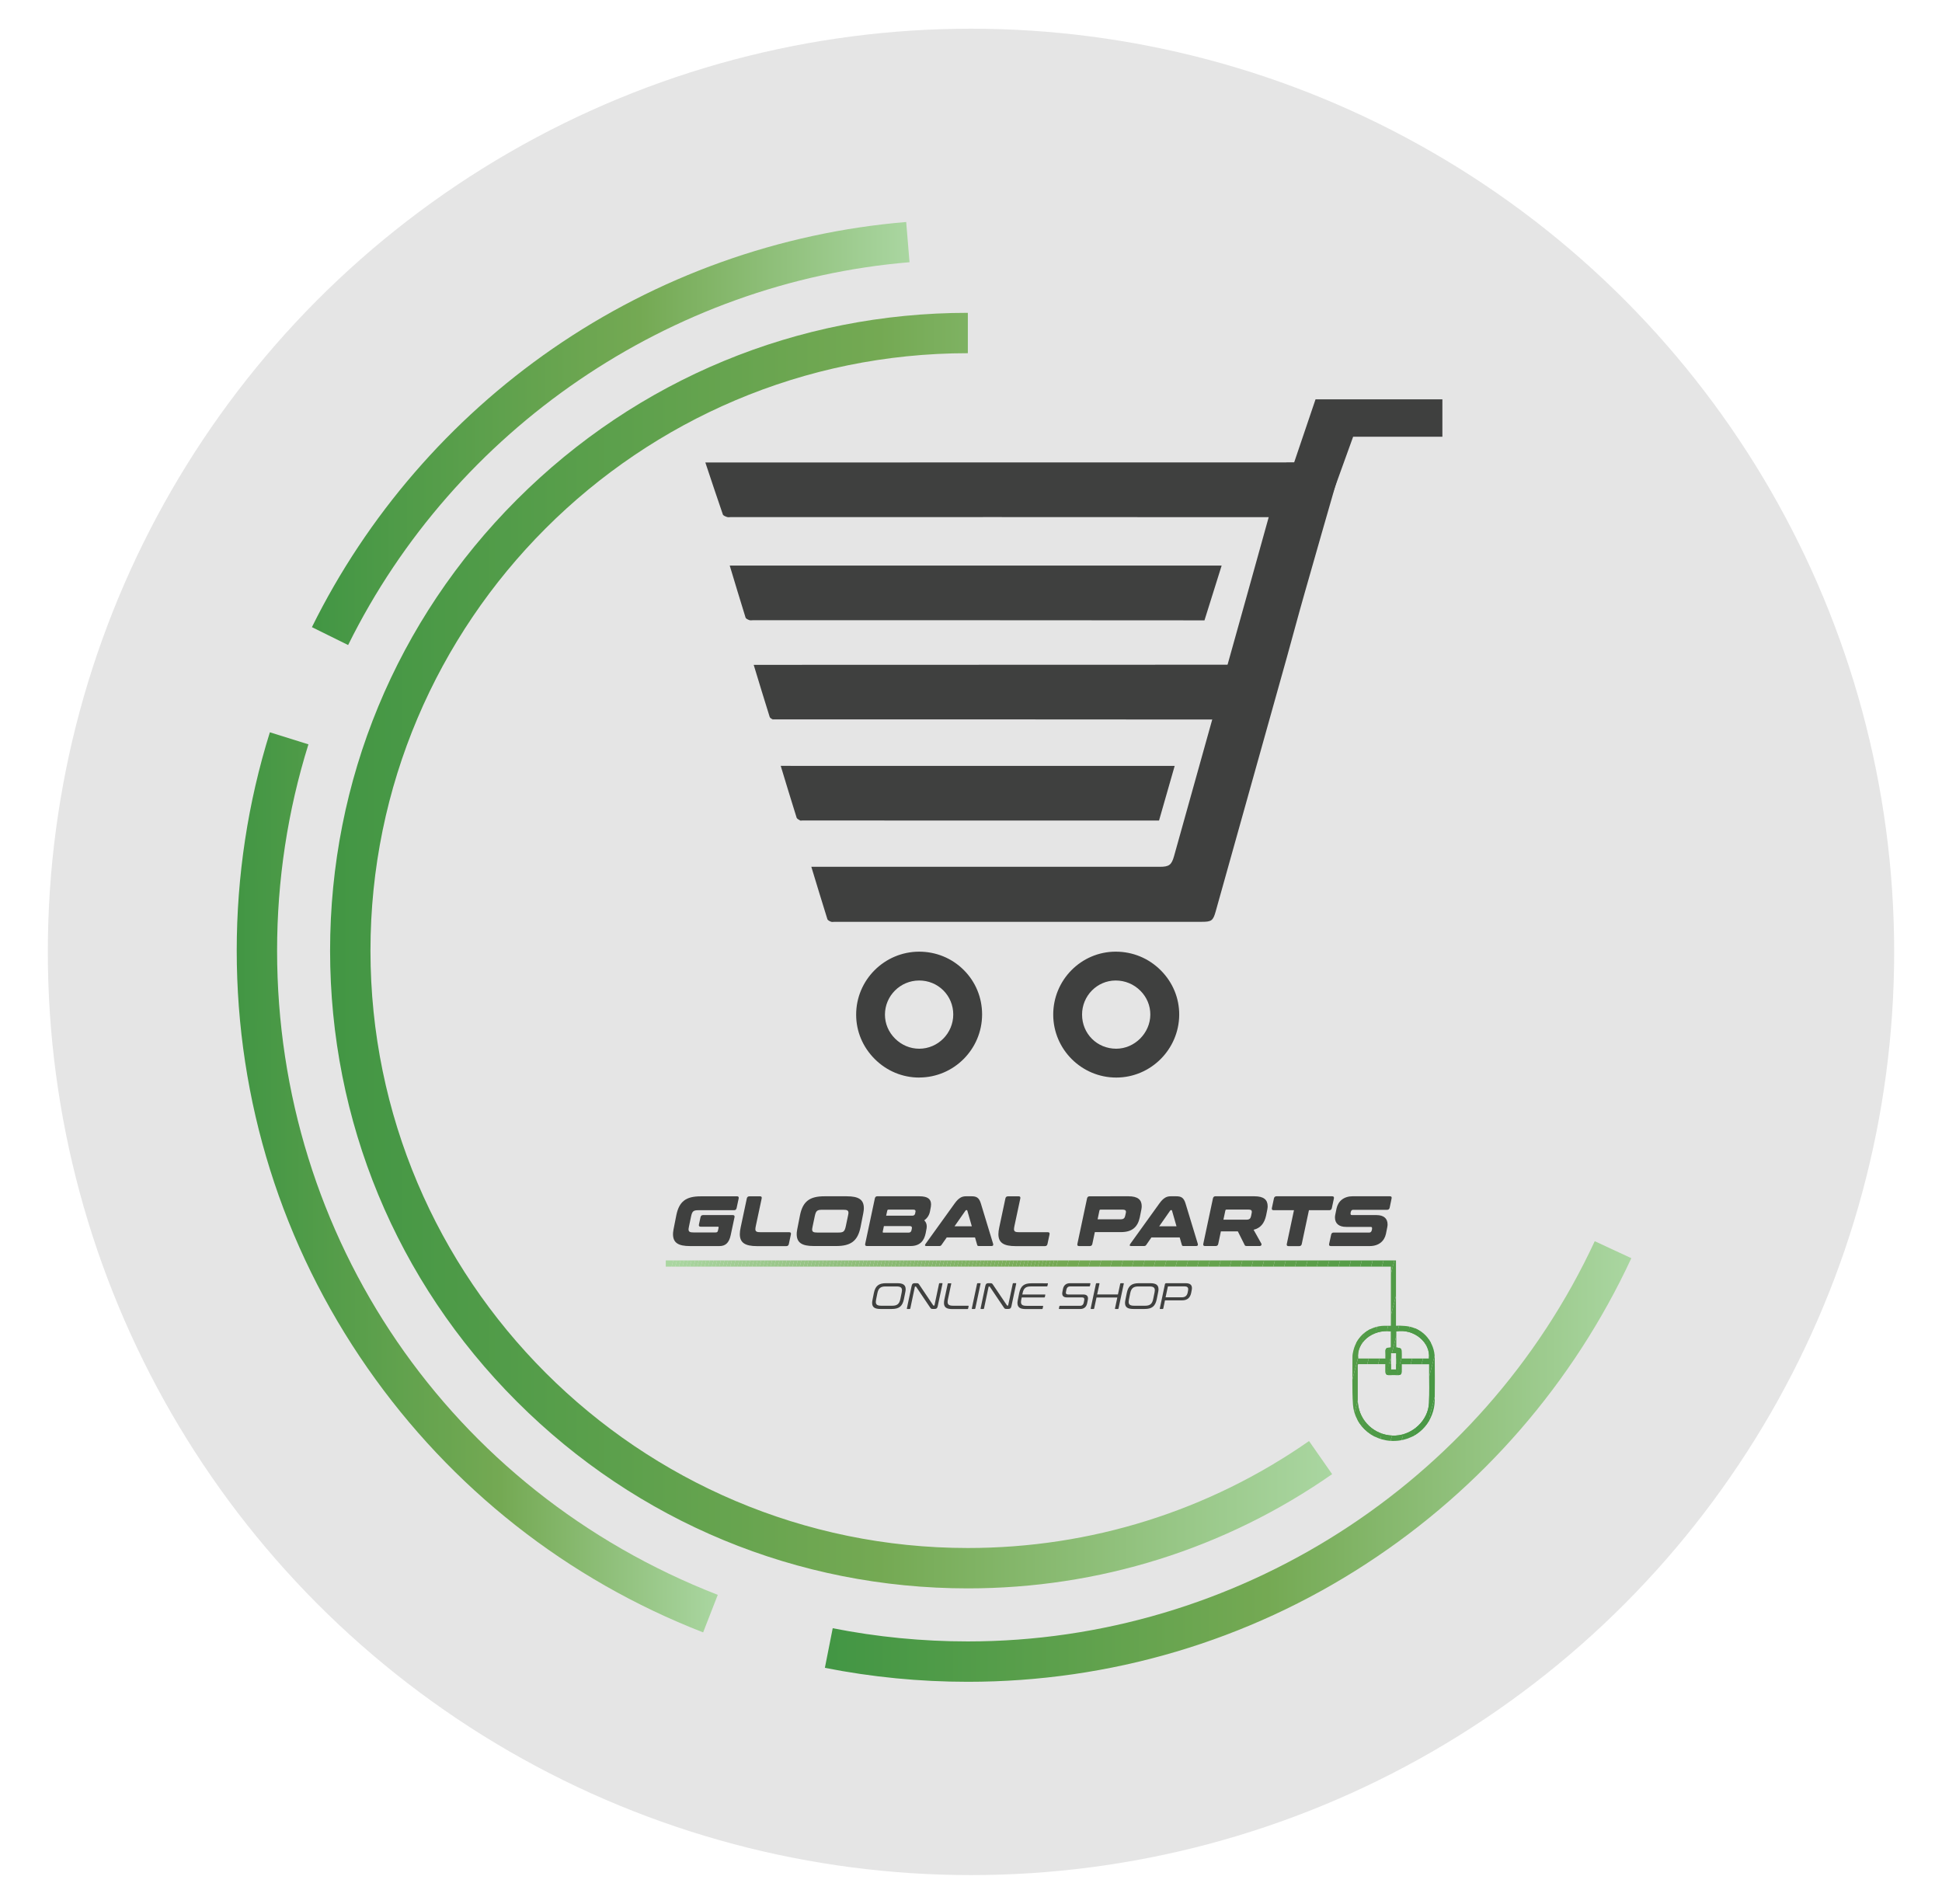<?xml version="1.0" encoding="utf-8"?>
<!-- Generator: Adobe Illustrator 23.0.6, SVG Export Plug-In . SVG Version: 6.00 Build 0)  -->
<svg version="1.1" id="Layer_1" xmlns="http://www.w3.org/2000/svg" xmlns:xlink="http://www.w3.org/1999/xlink" x="0px" y="0px"
	 viewBox="0 0 406 398" style="enable-background:new 0 0 406 398;" xml:space="preserve">
<style type="text/css">
	.st0{fill-rule:evenodd;clip-rule:evenodd;}
	.st1{fill:#E5E5E5;}
	.st2{fill:#3F403F;}
	.st3{fill:url(#SVGID_1_);}
	.st4{fill:url(#SVGID_2_);}
	.st5{fill:url(#SVGID_3_);}
	.st6{fill:url(#SVGID_4_);}
	.st7{clip-path:url(#SVGID_6_);fill-rule:evenodd;clip-rule:evenodd;fill:#479845;}
	.st8{clip-path:url(#SVGID_6_);fill-rule:evenodd;clip-rule:evenodd;fill:#499845;}
	.st9{clip-path:url(#SVGID_6_);fill-rule:evenodd;clip-rule:evenodd;fill:#4A9946;}
	.st10{clip-path:url(#SVGID_6_);fill-rule:evenodd;clip-rule:evenodd;fill:#4C9946;}
	.st11{clip-path:url(#SVGID_6_);fill-rule:evenodd;clip-rule:evenodd;fill:#4D9946;}
	.st12{clip-path:url(#SVGID_6_);fill-rule:evenodd;clip-rule:evenodd;fill:#4E9A46;}
	.st13{clip-path:url(#SVGID_6_);fill-rule:evenodd;clip-rule:evenodd;fill:#509A47;}
	.st14{clip-path:url(#SVGID_6_);fill-rule:evenodd;clip-rule:evenodd;fill:#519B47;}
	.st15{clip-path:url(#SVGID_6_);fill-rule:evenodd;clip-rule:evenodd;fill:#529B47;}
	.st16{clip-path:url(#SVGID_6_);fill-rule:evenodd;clip-rule:evenodd;fill:#549B47;}
	.st17{clip-path:url(#SVGID_6_);fill-rule:evenodd;clip-rule:evenodd;fill:#469745;}
	.st18{clip-path:url(#SVGID_6_);fill-rule:evenodd;clip-rule:evenodd;fill:#559C48;}
	.st19{clip-path:url(#SVGID_6_);fill-rule:evenodd;clip-rule:evenodd;fill:#569C48;}
	.st20{clip-path:url(#SVGID_6_);fill-rule:evenodd;clip-rule:evenodd;fill:#579D48;}
	.st21{clip-path:url(#SVGID_6_);fill-rule:evenodd;clip-rule:evenodd;fill:#589D49;}
	.st22{clip-path:url(#SVGID_6_);fill-rule:evenodd;clip-rule:evenodd;fill:#5A9E49;}
	.st23{clip-path:url(#SVGID_6_);fill-rule:evenodd;clip-rule:evenodd;fill:#5B9E49;}
	.st24{clip-path:url(#SVGID_6_);fill-rule:evenodd;clip-rule:evenodd;fill:#5C9E4A;}
	.st25{clip-path:url(#SVGID_6_);fill-rule:evenodd;clip-rule:evenodd;fill:#5D9F4A;}
	.st26{clip-path:url(#SVGID_6_);fill-rule:evenodd;clip-rule:evenodd;fill:#5E9F4B;}
	.st27{clip-path:url(#SVGID_6_);fill-rule:evenodd;clip-rule:evenodd;fill:#5FA04B;}
	.st28{clip-path:url(#SVGID_6_);fill-rule:evenodd;clip-rule:evenodd;fill:#60A04B;}
	.st29{clip-path:url(#SVGID_6_);fill-rule:evenodd;clip-rule:evenodd;fill:#61A14C;}
	.st30{clip-path:url(#SVGID_6_);fill-rule:evenodd;clip-rule:evenodd;fill:#63A14C;}
	.st31{clip-path:url(#SVGID_6_);fill-rule:evenodd;clip-rule:evenodd;fill:#64A24D;}
	.st32{clip-path:url(#SVGID_6_);fill-rule:evenodd;clip-rule:evenodd;fill:#65A24D;}
	.st33{clip-path:url(#SVGID_6_);fill-rule:evenodd;clip-rule:evenodd;fill:#66A34D;}
	.st34{clip-path:url(#SVGID_6_);fill-rule:evenodd;clip-rule:evenodd;fill:#67A34E;}
	.st35{clip-path:url(#SVGID_6_);fill-rule:evenodd;clip-rule:evenodd;fill:#68A44E;}
	.st36{clip-path:url(#SVGID_6_);fill-rule:evenodd;clip-rule:evenodd;fill:#69A44F;}
	.st37{clip-path:url(#SVGID_6_);fill-rule:evenodd;clip-rule:evenodd;fill:#6AA54F;}
	.st38{clip-path:url(#SVGID_6_);fill-rule:evenodd;clip-rule:evenodd;fill:#6BA54F;}
	.st39{clip-path:url(#SVGID_6_);fill-rule:evenodd;clip-rule:evenodd;fill:#6CA550;}
	.st40{clip-path:url(#SVGID_6_);fill-rule:evenodd;clip-rule:evenodd;fill:#6DA650;}
	.st41{clip-path:url(#SVGID_6_);fill-rule:evenodd;clip-rule:evenodd;fill:#6EA651;}
	.st42{clip-path:url(#SVGID_6_);fill-rule:evenodd;clip-rule:evenodd;fill:#70A751;}
	.st43{clip-path:url(#SVGID_6_);fill-rule:evenodd;clip-rule:evenodd;fill:#71A752;}
	.st44{clip-path:url(#SVGID_6_);fill-rule:evenodd;clip-rule:evenodd;fill:#72A852;}
	.st45{clip-path:url(#SVGID_6_);fill-rule:evenodd;clip-rule:evenodd;fill:#73A852;}
	.st46{clip-path:url(#SVGID_6_);fill-rule:evenodd;clip-rule:evenodd;fill:#74A953;}
	.st47{clip-path:url(#SVGID_6_);fill-rule:evenodd;clip-rule:evenodd;fill:#75AA54;}
	.st48{clip-path:url(#SVGID_6_);fill-rule:evenodd;clip-rule:evenodd;fill:#75AA55;}
	.st49{clip-path:url(#SVGID_6_);fill-rule:evenodd;clip-rule:evenodd;fill:#76AA55;}
	.st50{clip-path:url(#SVGID_6_);fill-rule:evenodd;clip-rule:evenodd;fill:#76AB56;}
	.st51{clip-path:url(#SVGID_6_);fill-rule:evenodd;clip-rule:evenodd;fill:#77AB57;}
	.st52{clip-path:url(#SVGID_6_);fill-rule:evenodd;clip-rule:evenodd;fill:#78AC58;}
	.st53{clip-path:url(#SVGID_6_);fill-rule:evenodd;clip-rule:evenodd;fill:#79AC59;}
	.st54{clip-path:url(#SVGID_6_);fill-rule:evenodd;clip-rule:evenodd;fill:#79AC5A;}
	.st55{clip-path:url(#SVGID_6_);fill-rule:evenodd;clip-rule:evenodd;fill:#7AAD5A;}
	.st56{clip-path:url(#SVGID_6_);fill-rule:evenodd;clip-rule:evenodd;fill:#7AAD5B;}
	.st57{clip-path:url(#SVGID_6_);fill-rule:evenodd;clip-rule:evenodd;fill:#7BAE5C;}
	.st58{clip-path:url(#SVGID_6_);fill-rule:evenodd;clip-rule:evenodd;fill:#7CAE5D;}
	.st59{clip-path:url(#SVGID_6_);fill-rule:evenodd;clip-rule:evenodd;fill:#7CAF5E;}
	.st60{clip-path:url(#SVGID_6_);fill-rule:evenodd;clip-rule:evenodd;fill:#7DAF5F;}
	.st61{clip-path:url(#SVGID_6_);fill-rule:evenodd;clip-rule:evenodd;fill:#7EB060;}
	.st62{clip-path:url(#SVGID_6_);fill-rule:evenodd;clip-rule:evenodd;fill:#7EB061;}
	.st63{clip-path:url(#SVGID_6_);fill-rule:evenodd;clip-rule:evenodd;fill:#7FB161;}
	.st64{clip-path:url(#SVGID_6_);fill-rule:evenodd;clip-rule:evenodd;fill:#7FB162;}
	.st65{clip-path:url(#SVGID_6_);fill-rule:evenodd;clip-rule:evenodd;fill:#80B163;}
	.st66{clip-path:url(#SVGID_6_);fill-rule:evenodd;clip-rule:evenodd;fill:#80B264;}
	.st67{clip-path:url(#SVGID_6_);fill-rule:evenodd;clip-rule:evenodd;fill:#80B265;}
	.st68{clip-path:url(#SVGID_6_);fill-rule:evenodd;clip-rule:evenodd;fill:#81B265;}
	.st69{clip-path:url(#SVGID_6_);fill-rule:evenodd;clip-rule:evenodd;fill:#81B366;}
	.st70{clip-path:url(#SVGID_6_);fill-rule:evenodd;clip-rule:evenodd;fill:#82B367;}
	.st71{clip-path:url(#SVGID_6_);fill-rule:evenodd;clip-rule:evenodd;fill:#82B468;}
	.st72{clip-path:url(#SVGID_6_);fill-rule:evenodd;clip-rule:evenodd;fill:#83B468;}
	.st73{clip-path:url(#SVGID_6_);fill-rule:evenodd;clip-rule:evenodd;fill:#83B469;}
	.st74{clip-path:url(#SVGID_6_);fill-rule:evenodd;clip-rule:evenodd;fill:#84B56A;}
	.st75{clip-path:url(#SVGID_6_);fill-rule:evenodd;clip-rule:evenodd;fill:#84B56B;}
	.st76{clip-path:url(#SVGID_6_);fill-rule:evenodd;clip-rule:evenodd;fill:#85B66B;}
	.st77{clip-path:url(#SVGID_6_);fill-rule:evenodd;clip-rule:evenodd;fill:#85B66C;}
	.st78{clip-path:url(#SVGID_6_);fill-rule:evenodd;clip-rule:evenodd;fill:#86B66D;}
	.st79{clip-path:url(#SVGID_6_);fill-rule:evenodd;clip-rule:evenodd;fill:#86B76E;}
	.st80{clip-path:url(#SVGID_6_);fill-rule:evenodd;clip-rule:evenodd;fill:#87B76E;}
	.st81{clip-path:url(#SVGID_6_);fill-rule:evenodd;clip-rule:evenodd;fill:#87B86F;}
	.st82{clip-path:url(#SVGID_6_);fill-rule:evenodd;clip-rule:evenodd;fill:#88B870;}
	.st83{clip-path:url(#SVGID_6_);fill-rule:evenodd;clip-rule:evenodd;fill:#88B871;}
	.st84{clip-path:url(#SVGID_6_);fill-rule:evenodd;clip-rule:evenodd;fill:#89B972;}
	.st85{clip-path:url(#SVGID_6_);fill-rule:evenodd;clip-rule:evenodd;fill:#8ABA73;}
	.st86{clip-path:url(#SVGID_6_);fill-rule:evenodd;clip-rule:evenodd;fill:#8BBA74;}
	.st87{clip-path:url(#SVGID_6_);fill-rule:evenodd;clip-rule:evenodd;fill:#8BBA75;}
	.st88{clip-path:url(#SVGID_6_);fill-rule:evenodd;clip-rule:evenodd;fill:#8CBB75;}
	.st89{clip-path:url(#SVGID_6_);fill-rule:evenodd;clip-rule:evenodd;fill:#8CBB76;}
	.st90{clip-path:url(#SVGID_6_);fill-rule:evenodd;clip-rule:evenodd;fill:#8DBC77;}
	.st91{clip-path:url(#SVGID_6_);fill-rule:evenodd;clip-rule:evenodd;fill:#8DBC78;}
	.st92{clip-path:url(#SVGID_6_);fill-rule:evenodd;clip-rule:evenodd;fill:#8EBC78;}
	.st93{clip-path:url(#SVGID_6_);fill-rule:evenodd;clip-rule:evenodd;fill:#8EBD79;}
	.st94{clip-path:url(#SVGID_6_);fill-rule:evenodd;clip-rule:evenodd;fill:#8FBD7A;}
	.st95{clip-path:url(#SVGID_6_);fill-rule:evenodd;clip-rule:evenodd;fill:#8FBE7B;}
	.st96{clip-path:url(#SVGID_6_);fill-rule:evenodd;clip-rule:evenodd;fill:#90BE7B;}
	.st97{clip-path:url(#SVGID_6_);fill-rule:evenodd;clip-rule:evenodd;fill:#90BF7C;}
	.st98{clip-path:url(#SVGID_6_);fill-rule:evenodd;clip-rule:evenodd;fill:#91BF7D;}
	.st99{clip-path:url(#SVGID_6_);fill-rule:evenodd;clip-rule:evenodd;fill:#91BF7E;}
	.st100{clip-path:url(#SVGID_6_);fill-rule:evenodd;clip-rule:evenodd;fill:#92C07E;}
	.st101{clip-path:url(#SVGID_6_);fill-rule:evenodd;clip-rule:evenodd;fill:#92C07F;}
	.st102{clip-path:url(#SVGID_6_);fill-rule:evenodd;clip-rule:evenodd;fill:#93C180;}
	.st103{clip-path:url(#SVGID_6_);fill-rule:evenodd;clip-rule:evenodd;fill:#93C181;}
	.st104{clip-path:url(#SVGID_6_);fill-rule:evenodd;clip-rule:evenodd;fill:#94C181;}
	.st105{clip-path:url(#SVGID_6_);fill-rule:evenodd;clip-rule:evenodd;fill:#94C282;}
	.st106{clip-path:url(#SVGID_6_);fill-rule:evenodd;clip-rule:evenodd;fill:#95C283;}
	.st107{clip-path:url(#SVGID_6_);fill-rule:evenodd;clip-rule:evenodd;fill:#95C384;}
	.st108{clip-path:url(#SVGID_6_);fill-rule:evenodd;clip-rule:evenodd;fill:#96C384;}
	.st109{clip-path:url(#SVGID_6_);fill-rule:evenodd;clip-rule:evenodd;fill:#97C485;}
	.st110{clip-path:url(#SVGID_6_);fill-rule:evenodd;clip-rule:evenodd;fill:#97C486;}
	.st111{clip-path:url(#SVGID_6_);fill-rule:evenodd;clip-rule:evenodd;fill:#98C586;}
	.st112{clip-path:url(#SVGID_6_);fill-rule:evenodd;clip-rule:evenodd;fill:#98C587;}
	.st113{clip-path:url(#SVGID_6_);fill-rule:evenodd;clip-rule:evenodd;fill:#99C588;}
	.st114{clip-path:url(#SVGID_6_);fill-rule:evenodd;clip-rule:evenodd;fill:#99C689;}
	.st115{clip-path:url(#SVGID_6_);fill-rule:evenodd;clip-rule:evenodd;fill:#9AC689;}
	.st116{clip-path:url(#SVGID_6_);fill-rule:evenodd;clip-rule:evenodd;fill:#9AC78A;}
	.st117{clip-path:url(#SVGID_6_);fill-rule:evenodd;clip-rule:evenodd;fill:#9BC78B;}
	.st118{clip-path:url(#SVGID_6_);fill-rule:evenodd;clip-rule:evenodd;fill:#9BC88C;}
	.st119{clip-path:url(#SVGID_6_);fill-rule:evenodd;clip-rule:evenodd;fill:#9CC88C;}
	.st120{clip-path:url(#SVGID_6_);fill-rule:evenodd;clip-rule:evenodd;fill:#9CC98D;}
	.st121{clip-path:url(#SVGID_6_);fill-rule:evenodd;clip-rule:evenodd;fill:#9DC98E;}
	.st122{clip-path:url(#SVGID_6_);fill-rule:evenodd;clip-rule:evenodd;fill:#9ECA8F;}
	.st123{clip-path:url(#SVGID_6_);fill-rule:evenodd;clip-rule:evenodd;fill:#9FCA90;}
	.st124{clip-path:url(#SVGID_6_);fill-rule:evenodd;clip-rule:evenodd;fill:#9FCB91;}
	.st125{clip-path:url(#SVGID_6_);fill-rule:evenodd;clip-rule:evenodd;fill:#A0CB92;}
	.st126{clip-path:url(#SVGID_6_);fill-rule:evenodd;clip-rule:evenodd;fill:#A0CC92;}
	.st127{clip-path:url(#SVGID_6_);fill-rule:evenodd;clip-rule:evenodd;fill:#A1CC93;}
	.st128{clip-path:url(#SVGID_6_);fill-rule:evenodd;clip-rule:evenodd;fill:#A1CD94;}
	.st129{clip-path:url(#SVGID_6_);fill-rule:evenodd;clip-rule:evenodd;fill:#A2CD95;}
	.st130{clip-path:url(#SVGID_6_);fill-rule:evenodd;clip-rule:evenodd;fill:#A2CE95;}
	.st131{clip-path:url(#SVGID_6_);fill-rule:evenodd;clip-rule:evenodd;fill:#A3CE96;}
	.st132{clip-path:url(#SVGID_6_);fill-rule:evenodd;clip-rule:evenodd;fill:#A3CF97;}
	.st133{clip-path:url(#SVGID_6_);fill-rule:evenodd;clip-rule:evenodd;fill:#A4D098;}
	.st134{clip-path:url(#SVGID_6_);fill-rule:evenodd;clip-rule:evenodd;fill:#A4D099;}
	.st135{clip-path:url(#SVGID_6_);fill-rule:evenodd;clip-rule:evenodd;fill:#A5D199;}
	.st136{clip-path:url(#SVGID_6_);fill-rule:evenodd;clip-rule:evenodd;fill:#A6D19A;}
	.st137{clip-path:url(#SVGID_6_);fill-rule:evenodd;clip-rule:evenodd;fill:#A6D29B;}
	.st138{clip-path:url(#SVGID_6_);fill-rule:evenodd;clip-rule:evenodd;fill:#A7D29C;}
	.st139{clip-path:url(#SVGID_6_);fill-rule:evenodd;clip-rule:evenodd;fill:#A7D39D;}
	.st140{clip-path:url(#SVGID_6_);fill-rule:evenodd;clip-rule:evenodd;fill:#A8D49E;}
	.st141{clip-path:url(#SVGID_6_);fill-rule:evenodd;clip-rule:evenodd;fill:#A9D59F;}
	.st142{clip-path:url(#SVGID_6_);fill-rule:evenodd;clip-rule:evenodd;fill:#A9D6A0;}
	.st143{clip-path:url(#SVGID_6_);fill-rule:evenodd;clip-rule:evenodd;fill:#AAD6A1;}
	.st144{fill-rule:evenodd;clip-rule:evenodd;fill:#3F403F;}
</style>
<g>
	<path class="st0" d="M247.62,341.93c0.9-0.55,1.79-1.11,2.69-1.66c0.09,0.15,0.19,0.3,0.28,0.45c-0.89,0.56-1.78,1.13-2.67,1.69
		C247.82,342.25,247.72,342.09,247.62,341.93z"/>
</g>
<g>
	<path class="st0" d="M281.26,340.72c-0.86,0.57-1.72,1.13-2.58,1.7c-0.09-0.11-0.19-0.22-0.28-0.34c0.83-0.61,1.65-1.23,2.48-1.84
		C281,340.41,281.13,340.57,281.26,340.72z"/>
</g>
<g>
	<circle class="st1" cx="203" cy="199" r="193"/>
	<g>
		<g>
			<path class="st2" d="M154.07,250.09c0.3,0,0.42,0.15,0.36,0.45l-0.43,2.01c-0.06,0.3-0.24,0.45-0.53,0.45H146
				c-1.05,0-1.29,0.22-1.53,1.34c-0.48,2.27-0.52,2.5-0.52,2.67c0,0.51,0.3,0.64,1.07,0.64h4.56c0.34,0,0.46-0.1,0.53-0.43
				l0.12-0.55c0.03-0.15-0.01-0.22-0.15-0.22h-3.6c-0.3,0-0.42-0.15-0.36-0.45l0.33-1.53c0.06-0.3,0.24-0.45,0.53-0.45h6.22
				c0.3,0,0.42,0.15,0.36,0.45l-0.8,3.76c-0.36,1.66-1.14,2.27-2.36,2.27h-6.12c-2.5,0-3.58-0.7-3.58-2.5c0-0.42,0.06-0.89,0.7-3.98
				c0.59-2.85,2.01-3.92,5.08-3.92H154.07z"/>
			<path class="st2" d="M158.88,250.09c0.3,0,0.42,0.15,0.36,0.45l-1.22,5.72c-0.06,0.3-0.1,0.52-0.1,0.7c0,0.51,0.3,0.64,1.07,0.64
				h6c0.3,0,0.42,0.15,0.36,0.45l-0.43,2.01c-0.06,0.3-0.24,0.45-0.53,0.45h-6.12c-2.5,0-3.6-0.71-3.6-2.5
				c0-0.42,0.06-0.89,0.18-1.43l1.28-6.03c0.06-0.3,0.24-0.45,0.53-0.45H158.88z"/>
			<path class="st2" d="M177.02,250.09c2.5,0,3.58,0.7,3.58,2.5c0,0.42-0.06,0.89-0.7,3.98c-0.59,2.85-2.01,3.92-5.08,3.92h-4.68
				c-2.5,0-3.58-0.7-3.58-2.5c0-0.42,0.06-0.89,0.7-3.98c0.59-2.85,2.01-3.92,5.08-3.92H177.02z M169.79,257.03
				c0,0.51,0.3,0.64,1.07,0.64h4.44c1.05,0,1.29-0.22,1.53-1.34c0.51-2.38,0.55-2.6,0.55-2.78c0-0.51-0.3-0.64-1.07-0.64h-4.44
				c-1.05,0-1.29,0.22-1.53,1.34C169.83,256.63,169.79,256.85,169.79,257.03z"/>
			<path class="st2" d="M192.21,250.09c1.72,0,2.44,0.56,2.44,1.71c0,0.25-0.03,0.52-0.24,1.52c-0.16,0.77-0.59,1.38-1.19,1.8
				c0.36,0.33,0.53,0.76,0.53,1.29c0,0.18-0.01,0.36-0.22,1.38c-0.33,1.62-1.2,2.7-3.18,2.7h-9.11c-0.3,0-0.42-0.15-0.36-0.45
				l2.02-9.51c0.06-0.3,0.25-0.45,0.55-0.45H192.21z M184.79,256.33l-0.24,1.14c-0.03,0.15,0.01,0.22,0.15,0.22h5.21
				c0.37,0,0.56-0.15,0.64-0.46c0.1-0.45,0.1-0.51,0.1-0.55c0-0.24-0.15-0.36-0.46-0.36H184.79z M185.26,254.15h5.42
				c0.37,0,0.58-0.15,0.64-0.45c0.09-0.42,0.09-0.45,0.09-0.49c0-0.21-0.15-0.33-0.46-0.33h-5.21c-0.13,0-0.22,0.07-0.25,0.22
				L185.26,254.15z"/>
			<path class="st2" d="M203.13,250.09c1.01,0,1.56,0.28,1.93,1.5l2.57,8.45c0.07,0.25-0.01,0.45-0.34,0.45h-2.63
				c-0.24,0-0.33-0.06-0.37-0.24l-0.45-1.56h-5.91l-1.09,1.56c-0.12,0.18-0.25,0.24-0.49,0.24h-2.7c-0.33,0-0.33-0.19-0.15-0.45
				l6.08-8.45c0.88-1.22,1.56-1.5,2.36-1.5H203.13z M199.56,256.36h3.61l-0.94-3.28c-0.01-0.07-0.06-0.1-0.13-0.1h-0.07
				c-0.07,0-0.13,0.03-0.18,0.1L199.56,256.36z"/>
			<path class="st2" d="M212.95,250.09c0.3,0,0.42,0.15,0.36,0.45l-1.22,5.72c-0.06,0.3-0.1,0.52-0.1,0.7c0,0.51,0.3,0.64,1.07,0.64
				h6c0.3,0,0.42,0.15,0.36,0.45l-0.43,2.01c-0.06,0.3-0.24,0.45-0.54,0.45h-6.12c-2.5,0-3.6-0.71-3.6-2.5
				c0-0.42,0.06-0.89,0.18-1.43l1.28-6.03c0.06-0.3,0.24-0.45,0.53-0.45H212.95z"/>
			<path class="st2" d="M235.93,250.09c1.93,0,2.76,0.71,2.76,2.08c0,0.3-0.04,0.64-0.4,2.32c-0.43,2.02-1.59,3.09-3.95,3.09h-5.45
				l-0.52,2.47c-0.06,0.3-0.24,0.45-0.54,0.45h-2.23c-0.3,0-0.42-0.15-0.36-0.45l2.02-9.51c0.06-0.3,0.25-0.45,0.55-0.45H235.93z
				 M229.47,254.9h4.8c0.62,0,0.85-0.22,0.97-0.74c0.15-0.64,0.16-0.73,0.16-0.82c0-0.31-0.21-0.46-0.7-0.46h-4.61
				c-0.13,0-0.21,0.06-0.24,0.19L229.47,254.9z"/>
			<path class="st2" d="M245.92,250.09c1.01,0,1.56,0.28,1.93,1.5l2.57,8.45c0.07,0.25-0.01,0.45-0.34,0.45h-2.63
				c-0.24,0-0.33-0.06-0.37-0.24l-0.45-1.56h-5.91l-1.08,1.56c-0.12,0.18-0.25,0.24-0.49,0.24h-2.7c-0.33,0-0.33-0.19-0.15-0.45
				l6.08-8.45c0.88-1.22,1.56-1.5,2.36-1.5H245.92z M242.35,256.36h3.61l-0.94-3.28c-0.01-0.07-0.06-0.1-0.13-0.1h-0.07
				c-0.07,0-0.13,0.03-0.18,0.1L242.35,256.36z"/>
			<path class="st2" d="M262.26,250.09c1.93,0,2.76,0.71,2.76,2.08c0,0.31-0.04,0.64-0.33,1.96c-0.36,1.59-1.14,2.6-2.61,2.96
				l1.63,2.91c0.09,0.15,0,0.49-0.36,0.49h-2.66c-0.33,0-0.42-0.07-0.49-0.24l-1.41-2.82h-3.55l-0.55,2.61
				c-0.06,0.3-0.24,0.45-0.54,0.45h-2.23c-0.3,0-0.42-0.15-0.36-0.45l2.02-9.51c0.06-0.3,0.25-0.45,0.55-0.45H262.26z
				 M255.77,254.98h4.81c0.62,0,0.86-0.22,0.97-0.74c0.15-0.73,0.16-0.82,0.16-0.89c0-0.33-0.18-0.48-0.68-0.48h-4.61
				c-0.13,0-0.21,0.06-0.24,0.19L255.77,254.98z"/>
			<path class="st2" d="M278.51,250.09c0.3,0,0.42,0.15,0.36,0.45l-0.43,2.01c-0.06,0.3-0.24,0.45-0.53,0.45h-4.26l-1.5,7.06
				c-0.06,0.3-0.24,0.45-0.54,0.45h-2.23c-0.3,0-0.42-0.15-0.36-0.45l1.5-7.06h-4.26c-0.3,0-0.42-0.15-0.36-0.45l0.43-2.01
				c0.06-0.3,0.24-0.45,0.54-0.45H278.51z"/>
			<path class="st2" d="M290.59,250.09c0.3,0,0.4,0.15,0.34,0.45l-0.4,1.93c-0.06,0.3-0.25,0.45-0.55,0.45h-7.1
				c-0.42,0-0.53,0.45-0.53,0.83c0,0.18,0.09,0.27,0.3,0.27h5.11c1.53,0,2.33,0.71,2.33,1.96c0,0.24-0.03,0.51-0.34,1.96
				c-0.33,1.53-1.5,2.56-3.42,2.56h-8.1c-0.3,0-0.42-0.15-0.36-0.45l0.42-1.93c0.06-0.3,0.24-0.45,0.53-0.45h7.47
				c0.43,0,0.56-0.52,0.56-0.91c0-0.18-0.09-0.27-0.3-0.27h-5.11c-1.53,0-2.35-0.71-2.35-1.98c0-0.24,0.03-0.49,0.33-1.87
				c0.33-1.53,1.51-2.56,3.43-2.56H290.59z"/>
		</g>
		<g>
			<path class="st2" d="M187.57,268.26c1.23,0,1.77,0.36,1.77,1.28c0,0.22-0.03,0.47-0.37,2.08c-0.31,1.48-1.02,2.03-2.54,2.03
				h-2.33c-1.23,0-1.77-0.36-1.77-1.28c0-0.22,0.03-0.47,0.37-2.08c0.31-1.48,1.02-2.03,2.54-2.03H187.57z M183.1,272.16
				c0,0.59,0.32,0.81,1.17,0.81h2.27c1.02,0,1.48-0.38,1.69-1.4c0.31-1.46,0.34-1.66,0.34-1.83c0-0.6-0.34-0.8-1.18-0.8h-2.27
				c-1.02,0-1.48,0.38-1.69,1.4C183.12,271.8,183.1,271.99,183.1,272.16z"/>
			<path class="st2" d="M191.63,268.26c0.32,0,0.39,0.06,0.55,0.3l2.92,4.33c0.03,0.04,0.05,0.05,0.11,0.05h0.08
				c0.05,0,0.08-0.02,0.08-0.08l0.95-4.5c0.02-0.07,0.06-0.11,0.14-0.11h0.5c0.08,0,0.1,0.04,0.08,0.11l-1,4.73
				c-0.09,0.42-0.28,0.55-0.62,0.55h-0.42c-0.3,0-0.39-0.05-0.55-0.3l-2.92-4.33c-0.02-0.04-0.06-0.05-0.11-0.05h-0.08
				c-0.05,0-0.07,0.02-0.08,0.08l-0.95,4.5c-0.02,0.07-0.06,0.11-0.13,0.11h-0.51c-0.07,0-0.1-0.04-0.08-0.11l1-4.73
				c0.09-0.42,0.28-0.55,0.62-0.55H191.63z"/>
			<path class="st2" d="M198.78,268.26c0.07,0,0.1,0.04,0.09,0.11l-0.68,3.19c-0.05,0.24-0.08,0.45-0.08,0.62
				c0,0.59,0.35,0.79,1.18,0.79h3.13c0.08,0,0.1,0.04,0.08,0.11l-0.1,0.48c-0.02,0.07-0.05,0.11-0.13,0.11h-3.15
				c-1.22,0-1.77-0.35-1.77-1.27c0-0.22,0.03-0.48,0.09-0.76l0.69-3.25c0.02-0.07,0.05-0.11,0.12-0.11H198.78z"/>
			<path class="st2" d="M204.92,268.26c0.07,0,0.1,0.04,0.08,0.11l-1.1,5.17c-0.02,0.07-0.06,0.11-0.13,0.11h-0.52
				c-0.07,0-0.1-0.04-0.08-0.11l1.1-5.17c0.02-0.07,0.06-0.11,0.13-0.11H204.92z"/>
			<path class="st2" d="M207.04,268.26c0.32,0,0.39,0.06,0.55,0.3l2.92,4.33c0.03,0.04,0.05,0.05,0.11,0.05h0.08
				c0.05,0,0.08-0.02,0.08-0.08l0.95-4.5c0.02-0.07,0.06-0.11,0.14-0.11h0.5c0.08,0,0.1,0.04,0.08,0.11l-1,4.73
				c-0.09,0.42-0.28,0.55-0.62,0.55h-0.42c-0.3,0-0.39-0.05-0.55-0.3l-2.92-4.33c-0.02-0.04-0.06-0.05-0.11-0.05h-0.08
				c-0.05,0-0.07,0.02-0.08,0.08l-0.95,4.5c-0.02,0.07-0.06,0.11-0.13,0.11h-0.51c-0.07,0-0.1-0.04-0.08-0.11l1-4.73
				c0.09-0.42,0.28-0.55,0.62-0.55H207.04z"/>
			<path class="st2" d="M218.99,268.26c0.08,0,0.11,0.04,0.09,0.11l-0.1,0.46c-0.02,0.07-0.06,0.11-0.14,0.11h-3.36
				c-1.02,0-1.48,0.37-1.69,1.4l-0.06,0.28h4.71c0.08,0,0.12,0.04,0.09,0.11l-0.08,0.39c-0.02,0.08-0.05,0.12-0.13,0.12h-4.72
				c-0.12,0.58-0.15,0.78-0.15,0.95c0,0.6,0.34,0.8,1.18,0.8h3.36c0.08,0,0.11,0.04,0.09,0.11l-0.1,0.46
				c-0.02,0.07-0.05,0.11-0.13,0.11h-3.37c-1.23,0-1.77-0.36-1.77-1.28c0-0.22,0.03-0.47,0.37-2.08c0.31-1.48,1.02-2.03,2.54-2.03
				H218.99z"/>
			<path class="st2" d="M227.88,268.26c0.08,0,0.11,0.04,0.08,0.11l-0.09,0.46c-0.02,0.07-0.06,0.11-0.14,0.11h-4.03
				c-0.44,0-0.67,0.27-0.75,0.65c-0.1,0.49-0.12,0.56-0.12,0.63c0,0.28,0.15,0.4,0.51,0.4h3.13c0.66,0,0.99,0.29,0.99,0.83
				c0,0.12-0.02,0.25-0.18,1.02c-0.15,0.71-0.61,1.19-1.47,1.19h-4.35c-0.07,0-0.1-0.04-0.08-0.11l0.09-0.46
				c0.02-0.07,0.06-0.11,0.14-0.11h4.21c0.44,0,0.68-0.27,0.75-0.65c0.12-0.55,0.12-0.64,0.12-0.71c0-0.27-0.15-0.39-0.5-0.39h-3.13
				c-0.68,0-0.99-0.29-0.99-0.84c0-0.12,0.02-0.24,0.16-0.94c0.15-0.71,0.61-1.19,1.48-1.19H227.88z"/>
			<path class="st2" d="M229.78,268.26c0.07,0,0.09,0.04,0.08,0.11l-0.49,2.24h4.35l0.48-2.24c0.02-0.07,0.06-0.11,0.14-0.11h0.52
				c0.08,0,0.1,0.04,0.08,0.11l-1.1,5.17c-0.02,0.07-0.05,0.11-0.13,0.11h-0.52c-0.08,0-0.11-0.04-0.09-0.11l0.49-2.29h-4.35
				l-0.49,2.29c-0.02,0.07-0.06,0.11-0.13,0.11h-0.52c-0.07,0-0.1-0.04-0.08-0.11l1.1-5.17c0.02-0.07,0.06-0.11,0.13-0.11H229.78z"
				/>
			<path class="st2" d="M240.43,268.26c1.23,0,1.77,0.36,1.77,1.28c0,0.22-0.03,0.47-0.37,2.08c-0.31,1.48-1.02,2.03-2.54,2.03
				h-2.32c-1.23,0-1.77-0.36-1.77-1.28c0-0.22,0.03-0.47,0.37-2.08c0.31-1.48,1.02-2.03,2.54-2.03H240.43z M235.96,272.16
				c0,0.59,0.32,0.81,1.17,0.81h2.27c1.02,0,1.48-0.38,1.69-1.4c0.31-1.46,0.34-1.66,0.34-1.83c0-0.6-0.34-0.8-1.18-0.8h-2.27
				c-1.02,0-1.48,0.38-1.69,1.4C235.98,271.8,235.96,271.99,235.96,272.16z"/>
			<path class="st2" d="M247.86,268.26c0.93,0,1.33,0.35,1.33,1.04c0,0.15-0.02,0.33-0.16,0.99c-0.22,1.02-0.79,1.56-1.94,1.56
				h-3.54l-0.35,1.69c-0.02,0.07-0.06,0.11-0.13,0.11h-0.52c-0.07,0-0.1-0.04-0.08-0.11l1.07-5.05c0.03-0.15,0.13-0.23,0.28-0.23
				H247.86z M243.68,271.21h3.41c0.7,0,1.07-0.35,1.21-0.99c0.09-0.45,0.11-0.58,0.11-0.69c0-0.42-0.24-0.61-0.83-0.61h-3.33
				c-0.06,0-0.08,0.03-0.1,0.08L243.68,271.21z"/>
		</g>
		<g>
			<g>
				<linearGradient id="SVGID_1_" gradientUnits="userSpaceOnUse" x1="65.217" y1="90.627" x2="190.155" y2="90.627">
					<stop  offset="0" style="stop-color:#429644"/>
					<stop  offset="0.548" style="stop-color:#74A953"/>
					<stop  offset="1" style="stop-color:#AAD6A1"/>
				</linearGradient>
				<path class="st3" d="M72.78,134.85l-7.57-3.74c11.5-23.28,28.9-43.41,50.31-58.21c21.87-15.12,47.44-24.28,73.93-26.49l0.7,8.41
					C140.08,59,95.11,89.67,72.78,134.85z"/>
			</g>
			<g>
				<linearGradient id="SVGID_2_" gradientUnits="userSpaceOnUse" x1="49.483" y1="247.177" x2="150.055" y2="247.177">
					<stop  offset="0" style="stop-color:#429644"/>
					<stop  offset="0.548" style="stop-color:#74A953"/>
					<stop  offset="1" style="stop-color:#AAD6A1"/>
				</linearGradient>
				<path class="st4" d="M147,341.26c-28.4-11.04-52.66-30.14-70.15-55.24c-17.9-25.69-27.36-55.87-27.36-87.29
					c0-15.57,2.33-30.92,6.93-45.64l8.06,2.52c-4.34,13.9-6.55,28.41-6.55,43.13c0,60.06,36.16,112.92,92.13,134.67L147,341.26z"/>
			</g>
			<g>
				<linearGradient id="SVGID_3_" gradientUnits="userSpaceOnUse" x1="172.455" y1="305.538" x2="341.059" y2="305.538">
					<stop  offset="0" style="stop-color:#429644"/>
					<stop  offset="0.548" style="stop-color:#74A953"/>
					<stop  offset="1" style="stop-color:#AAD6A1"/>
				</linearGradient>
				<path class="st5" d="M202.34,351.59c-10.06,0-20.11-0.98-29.89-2.92l1.64-8.28c9.24,1.83,18.74,2.76,28.25,2.76
					c56.02,0,107.46-32.84,131.06-83.67l7.65,3.55c-12.11,26.07-31.27,48.16-55.41,63.88C260.86,343.06,232.05,351.59,202.34,351.59
					z"/>
			</g>
			<g>
				<linearGradient id="SVGID_4_" gradientUnits="userSpaceOnUse" x1="69.013" y1="198.731" x2="278.498" y2="198.731">
					<stop  offset="0" style="stop-color:#429644"/>
					<stop  offset="0.548" style="stop-color:#74A953"/>
					<stop  offset="1" style="stop-color:#AAD6A1"/>
				</linearGradient>
				<path class="st6" d="M202.34,332.06c-35.61,0-69.1-13.87-94.28-39.05c-25.18-25.18-39.05-58.66-39.05-94.28
					c0-35.61,13.87-69.1,39.05-94.28s58.67-39.05,94.28-39.05v8.44c-68.86,0-124.89,56.03-124.89,124.89
					c0,68.86,56.03,124.89,124.89,124.89c25.68,0,50.34-7.73,71.33-22.36l4.83,6.92C256.09,323.81,229.75,332.06,202.34,332.06z"/>
			</g>
		</g>
		<g>
			<g>
				<defs>
					<path id="SVGID_5_" d="M299.95,283.86c-0.03-3.12-2.22-5.87-5.26-6.52c-0.65-0.14-1.32-0.17-2.01-0.2
						c-0.28,0.01-0.55,0.01-0.83,0.01V263.5H139.19v1.3h151.59v12.35c-0.03,0-0.06,0-0.09,0c0,0,0,0.01,0,0.01c-0.4,0-0.8,0-1.2,0
						c-3.12,0.01-5.8,2.12-6.54,5.15c-0.1,0.43-0.21,0.88-0.2,1.32c0.01,3.33-0.11,6.66,0.1,9.98c0.29,4.47,4.54,8.31,9.81,7.53
						c4.18-0.62,7.24-4.19,7.29-8.4C299.99,289.79,299.98,286.83,299.95,283.86z M291.93,278.34c3.66-0.63,7.22,2.33,6.8,5.66h-5.7
						c0-0.33,0-0.65,0-0.96c0-1.18,0-1.18-1.11-1.36V278.34z M290.8,282.9h1.08v3.4h-1.08V282.9z M290.76,278.32v3.36
						c-0.13,0.02-0.24,0.06-0.35,0.06c-0.59-0.02-0.79,0.27-0.76,0.83c0.03,0.46,0.01,0.93,0.01,1.43h-5.72
						C283.54,280.67,286.88,277.88,290.76,278.32z M298.75,293.3c-0.16,3.6-3.36,6.62-6.96,6.81c-3.87,0.2-7.14-2.49-7.8-6.08
						c-0.08-0.42-0.13-0.85-0.13-1.28c-0.01-2.45-0.01-4.9,0-7.35c0-0.06,0.03-0.11,0.06-0.21h5.73c0,0.53,0.01,1.03,0,1.54
						c-0.01,0.51,0.2,0.76,0.72,0.74c0.65-0.02,1.31-0.01,1.96,0c0.5,0.01,0.7-0.23,0.7-0.71c-0.01-0.51,0-1.01,0-1.56h5.76
						c0,0.56,0,1.09,0,1.62C298.79,288.97,298.85,291.14,298.75,293.3z"/>
				</defs>
				<clipPath id="SVGID_6_">
					<use xlink:href="#SVGID_5_"  style="overflow:visible;"/>
				</clipPath>
				<polygon class="st7" points="297.78,300.31 298.85,296.22 298.85,300.31 				"/>
				<polygon class="st8" points="295.51,300.31 298.85,287.54 298.85,296.22 297.78,300.31 				"/>
				<polygon class="st9" points="293.24,300.31 297.19,285.19 298.85,285.19 298.85,287.54 295.51,300.31 				"/>
				<polygon class="st10" points="290.97,300.31 294.92,285.19 297.19,285.19 293.24,300.31 				"/>
				<polygon class="st11" points="288.7,300.31 292.65,285.19 294.92,285.19 290.97,300.31 				"/>
				<polygon class="st12" points="286.43,300.31 290.38,285.19 292.65,285.19 288.7,300.31 				"/>
				<polygon class="st13" points="284.16,300.31 288.11,285.19 290.38,285.19 286.43,300.31 				"/>
				<polygon class="st14" points="283.85,292.81 285.84,285.19 288.11,285.19 284.16,300.31 283.85,300.31 				"/>
				<polygon class="st15" points="285.84,285.19 283.85,292.81 283.85,285.19 				"/>
				<polygon class="st12" points="290.69,284 290.76,283.74 290.76,284 				"/>
				<polygon class="st13" points="288.42,284 290.02,277.88 290.76,277.88 290.76,283.74 290.69,284 				"/>
				<polygon class="st14" points="286.15,284 287.75,277.88 290.02,277.88 288.42,284 				"/>
				<polygon class="st15" points="283.88,284 285.48,277.88 287.75,277.88 286.15,284 				"/>
				<polygon class="st16" points="285.48,277.88 283.88,284 283.54,284 283.54,277.88 				"/>
				<polygon class="st12" points="290.8,283.58 290.98,282.9 291.88,282.9 291.88,286.3 290.8,286.3 				"/>
				<polygon class="st13" points="290.98,282.9 290.8,283.58 290.8,282.9 				"/>
				<polygon class="st9" points="297.5,284 299.15,277.72 299.15,284 				"/>
				<polygon class="st10" points="295.23,284 296.88,277.71 299.15,277.71 299.15,277.72 297.5,284 				"/>
				<polygon class="st11" points="292.96,284 294.61,277.71 296.88,277.71 295.23,284 				"/>
				<polygon class="st12" points="291.93,279.28 292.34,277.71 294.61,277.71 292.96,284 291.93,284 				"/>
				<polygon class="st13" points="292.34,277.71 291.93,279.28 291.93,277.71 				"/>
				<polygon class="st17" points="299.62,301.93 299.99,300.54 299.99,301.93 				"/>
				<polygon class="st7" points="297.35,301.93 299.99,291.87 299.99,300.54 299.62,301.93 				"/>
				<polygon class="st8" points="295.08,301.93 299.99,283.19 299.99,291.87 297.35,301.93 				"/>
				<polygon class="st9" points="292.81,301.93 299.99,274.52 299.99,283.19 295.08,301.93 				"/>
				<polygon class="st10" points="290.54,301.93 299.99,265.84 299.99,274.52 292.81,301.93 				"/>
				<polygon class="st11" points="288.27,301.93 298.22,263.92 299.99,264.38 299.99,265.84 290.54,301.93 				"/>
				<polygon class="st12" points="286,301.93 296.06,263.5 296.62,263.5 298.22,263.92 288.27,301.93 				"/>
				<polygon class="st13" points="283.73,301.93 293.79,263.5 296.06,263.5 286,301.93 				"/>
				<polygon class="st14" points="281.46,301.93 291.52,263.5 293.79,263.5 283.73,301.93 				"/>
				<polygon class="st15" points="279.19,301.93 289.25,263.5 291.52,263.5 281.46,301.93 				"/>
				<polygon class="st16" points="276.92,301.93 286.98,263.5 289.25,263.5 279.19,301.93 				"/>
				<polygon class="st18" points="276.27,301.93 274.75,301.53 284.71,263.5 286.98,263.5 276.92,301.93 				"/>
				<polygon class="st19" points="274.75,301.53 272.63,300.97 282.44,263.5 284.71,263.5 				"/>
				<polygon class="st20" points="272.63,300.97 270.51,300.42 280.17,263.5 282.44,263.5 				"/>
				<polygon class="st21" points="270.51,300.42 268.38,299.86 277.9,263.5 280.17,263.5 				"/>
				<polygon class="st22" points="268.38,299.86 266.26,299.31 275.63,263.5 277.9,263.5 				"/>
				<polygon class="st23" points="266.26,299.31 264.13,298.75 273.36,263.5 275.63,263.5 				"/>
				<polygon class="st24" points="264.13,298.75 262.01,298.19 271.08,263.5 273.36,263.5 				"/>
				<polygon class="st25" points="262.01,298.19 259.88,297.64 268.81,263.5 271.08,263.5 				"/>
				<polygon class="st26" points="259.88,297.64 257.76,297.08 266.54,263.5 268.81,263.5 				"/>
				<polygon class="st27" points="257.76,297.08 255.63,296.53 264.27,263.5 266.54,263.5 				"/>
				<polygon class="st28" points="255.63,296.53 253.51,295.97 262,263.5 264.27,263.5 				"/>
				<polygon class="st29" points="253.51,295.97 251.38,295.41 259.73,263.5 262,263.5 				"/>
				<polygon class="st30" points="251.38,295.41 249.26,294.86 257.46,263.5 259.73,263.5 				"/>
				<polygon class="st31" points="249.26,294.86 247.13,294.3 255.19,263.5 257.46,263.5 				"/>
				<polygon class="st32" points="247.13,294.3 245.01,293.74 252.92,263.5 255.19,263.5 				"/>
				<polygon class="st33" points="245.01,293.74 242.88,293.19 250.65,263.5 252.92,263.5 				"/>
				<polygon class="st34" points="242.88,293.19 240.76,292.63 248.38,263.5 250.65,263.5 				"/>
				<polygon class="st35" points="240.76,292.63 238.63,292.08 246.11,263.5 248.38,263.5 				"/>
				<polygon class="st36" points="238.63,292.08 236.51,291.52 243.84,263.5 246.11,263.5 				"/>
				<polygon class="st37" points="236.51,291.52 234.38,290.96 241.57,263.5 243.84,263.5 				"/>
				<polygon class="st38" points="234.38,290.96 232.26,290.41 239.3,263.5 241.57,263.5 				"/>
				<polygon class="st39" points="232.26,290.41 230.14,289.85 237.03,263.5 239.3,263.5 				"/>
				<polygon class="st40" points="230.14,289.85 228.01,289.3 234.76,263.5 237.03,263.5 				"/>
				<polygon class="st41" points="228.01,289.3 225.89,288.74 232.49,263.5 234.76,263.5 				"/>
				<polygon class="st42" points="225.89,288.74 223.76,288.18 230.22,263.5 232.49,263.5 				"/>
				<polygon class="st43" points="223.76,288.18 221.64,287.63 227.95,263.5 230.22,263.5 				"/>
				<polygon class="st44" points="221.64,287.63 219.51,287.07 225.68,263.5 227.95,263.5 				"/>
				<polygon class="st45" points="219.51,287.07 217.39,286.52 223.41,263.5 225.68,263.5 				"/>
				<polygon class="st46" points="217.39,286.52 215.26,285.96 221.14,263.5 223.41,263.5 				"/>
				<polygon class="st46" points="215.26,285.96 214.55,285.77 220.37,263.5 221.14,263.5 				"/>
				<polygon class="st46" points="214.55,285.77 213.83,285.59 219.61,263.5 220.37,263.5 				"/>
				<polygon class="st47" points="213.83,285.59 213.11,285.4 218.84,263.5 219.61,263.5 				"/>
				<polygon class="st48" points="213.11,285.4 212.4,285.21 218.08,263.5 218.84,263.5 				"/>
				<polygon class="st49" points="212.4,285.21 211.68,285.02 217.31,263.5 218.08,263.5 				"/>
				<polygon class="st50" points="211.68,285.02 210.96,284.84 216.55,263.5 217.31,263.5 				"/>
				<polygon class="st51" points="210.96,284.84 210.25,284.65 215.78,263.5 216.55,263.5 				"/>
				<polygon class="st51" points="210.25,284.65 209.53,284.46 215.01,263.5 215.78,263.5 				"/>
				<polygon class="st52" points="209.53,284.46 208.81,284.27 214.25,263.5 215.01,263.5 				"/>
				<polygon class="st53" points="208.81,284.27 208.1,284.09 213.48,263.5 214.25,263.5 				"/>
				<polygon class="st54" points="208.1,284.09 207.38,283.9 212.72,263.5 213.48,263.5 				"/>
				<polygon class="st55" points="207.38,283.9 206.66,283.71 211.95,263.5 212.72,263.5 				"/>
				<polygon class="st56" points="206.66,283.71 205.95,283.52 211.19,263.5 211.95,263.5 				"/>
				<polygon class="st57" points="205.95,283.52 205.23,283.33 210.42,263.5 211.19,263.5 				"/>
				<polygon class="st57" points="205.23,283.33 204.51,283.15 209.65,263.5 210.42,263.5 				"/>
				<polygon class="st58" points="204.51,283.15 203.8,282.96 208.89,263.5 209.65,263.5 				"/>
				<polygon class="st59" points="203.8,282.96 203.08,282.77 208.12,263.5 208.89,263.5 				"/>
				<polygon class="st60" points="203.08,282.77 202.36,282.58 207.36,263.5 208.12,263.5 				"/>
				<polygon class="st60" points="202.36,282.58 201.65,282.4 206.59,263.5 207.36,263.5 				"/>
				<polygon class="st61" points="201.65,282.4 200.93,282.21 205.83,263.5 206.59,263.5 				"/>
				<polygon class="st62" points="200.93,282.21 200.21,282.02 205.06,263.5 205.83,263.5 				"/>
				<polygon class="st63" points="200.21,282.02 199.5,281.83 204.29,263.5 205.06,263.5 				"/>
				<polygon class="st64" points="199.5,281.83 198.78,281.65 203.53,263.5 204.29,263.5 				"/>
				<polygon class="st65" points="198.78,281.65 198.06,281.46 202.76,263.5 203.53,263.5 				"/>
				<polygon class="st66" points="198.06,281.46 197.35,281.27 202,263.5 202.76,263.5 				"/>
				<polygon class="st67" points="197.35,281.27 196.63,281.08 201.23,263.5 202,263.5 				"/>
				<polygon class="st68" points="196.63,281.08 195.91,280.9 200.47,263.5 201.23,263.5 				"/>
				<polygon class="st69" points="195.91,280.9 195.2,280.71 199.7,263.5 200.47,263.5 				"/>
				<polygon class="st70" points="195.2,280.71 194.48,280.52 198.94,263.5 199.7,263.5 				"/>
				<polygon class="st71" points="194.48,280.52 193.76,280.33 198.17,263.5 198.94,263.5 				"/>
				<polygon class="st72" points="193.76,280.33 193.05,280.15 197.4,263.5 198.17,263.5 				"/>
				<polygon class="st73" points="193.05,280.15 192.33,279.96 196.64,263.5 197.4,263.5 				"/>
				<polygon class="st74" points="192.33,279.96 191.61,279.77 195.87,263.5 196.64,263.5 				"/>
				<polygon class="st75" points="191.61,279.77 190.9,279.58 195.11,263.5 195.87,263.5 				"/>
				<polygon class="st76" points="190.9,279.58 190.18,279.4 194.34,263.5 195.11,263.5 				"/>
				<polygon class="st77" points="190.18,279.4 189.46,279.21 193.58,263.5 194.34,263.5 				"/>
				<polygon class="st78" points="189.46,279.21 188.75,279.02 192.81,263.5 193.58,263.5 				"/>
				<polygon class="st79" points="188.75,279.02 188.03,278.83 192.04,263.5 192.81,263.5 				"/>
				<polygon class="st80" points="188.03,278.83 187.32,278.65 191.28,263.5 192.04,263.5 				"/>
				<polygon class="st81" points="187.32,278.65 186.6,278.46 190.51,263.5 191.28,263.5 				"/>
				<polygon class="st82" points="186.6,278.46 185.88,278.27 189.75,263.5 190.51,263.5 				"/>
				<polygon class="st83" points="185.88,278.27 185.17,278.08 188.98,263.5 189.75,263.5 				"/>
				<polygon class="st84" points="185.17,278.08 184.45,277.9 188.22,263.5 188.98,263.5 				"/>
				<polygon class="st84" points="184.45,277.9 183.73,277.71 187.45,263.5 188.22,263.5 				"/>
				<polygon class="st85" points="183.73,277.71 183.02,277.52 186.68,263.5 187.45,263.5 				"/>
				<polygon class="st86" points="183.02,277.52 182.3,277.33 185.92,263.5 186.68,263.5 				"/>
				<polygon class="st87" points="182.3,277.33 181.58,277.15 185.15,263.5 185.92,263.5 				"/>
				<polygon class="st88" points="181.58,277.15 180.87,276.96 184.39,263.5 185.15,263.5 				"/>
				<polygon class="st89" points="180.87,276.96 180.15,276.77 183.62,263.5 184.39,263.5 				"/>
				<polygon class="st90" points="180.15,276.77 179.43,276.58 182.86,263.5 183.62,263.5 				"/>
				<polygon class="st91" points="179.43,276.58 178.72,276.4 182.09,263.5 182.86,263.5 				"/>
				<polygon class="st92" points="178.72,276.4 178,276.21 181.33,263.5 182.09,263.5 				"/>
				<polygon class="st93" points="178,276.21 177.28,276.02 180.56,263.5 181.33,263.5 				"/>
				<polygon class="st94" points="177.28,276.02 176.57,275.83 179.79,263.5 180.56,263.5 				"/>
				<polygon class="st95" points="176.57,275.83 175.85,275.65 179.03,263.5 179.79,263.5 				"/>
				<polygon class="st96" points="175.85,275.65 175.13,275.46 178.26,263.5 179.03,263.5 				"/>
				<polygon class="st97" points="175.13,275.46 174.42,275.27 177.5,263.5 178.26,263.5 				"/>
				<polygon class="st98" points="174.42,275.27 173.7,275.08 176.73,263.5 177.5,263.5 				"/>
				<polygon class="st99" points="173.7,275.08 172.98,274.9 175.97,263.5 176.73,263.5 				"/>
				<polygon class="st100" points="172.98,274.9 172.27,274.71 175.2,263.5 175.97,263.5 				"/>
				<polygon class="st101" points="172.27,274.71 171.55,274.52 174.43,263.5 175.2,263.5 				"/>
				<polygon class="st102" points="171.55,274.52 170.83,274.33 173.67,263.5 174.43,263.5 				"/>
				<polygon class="st103" points="170.83,274.33 170.12,274.15 172.9,263.5 173.67,263.5 				"/>
				<polygon class="st104" points="170.12,274.15 169.4,273.96 172.14,263.5 172.9,263.5 				"/>
				<polygon class="st105" points="169.4,273.96 168.68,273.77 171.37,263.5 172.14,263.5 				"/>
				<polygon class="st106" points="168.68,273.77 167.97,273.58 170.61,263.5 171.37,263.5 				"/>
				<polygon class="st107" points="167.97,273.58 167.25,273.4 169.84,263.5 170.61,263.5 				"/>
				<polygon class="st108" points="167.25,273.4 166.53,273.21 169.07,263.5 169.84,263.5 				"/>
				<polygon class="st109" points="166.53,273.21 165.82,273.02 168.31,263.5 169.07,263.5 				"/>
				<polygon class="st110" points="165.82,273.02 165.1,272.83 167.54,263.5 168.31,263.5 				"/>
				<polygon class="st111" points="165.1,272.83 164.38,272.65 166.78,263.5 167.54,263.5 				"/>
				<polygon class="st112" points="164.38,272.65 163.67,272.46 166.01,263.5 166.78,263.5 				"/>
				<polygon class="st113" points="163.67,272.46 162.95,272.27 165.25,263.5 166.01,263.5 				"/>
				<polygon class="st114" points="162.95,272.27 162.23,272.08 164.48,263.5 165.25,263.5 				"/>
				<polygon class="st115" points="162.23,272.08 161.52,271.9 163.71,263.5 164.48,263.5 				"/>
				<polygon class="st116" points="161.52,271.9 160.8,271.71 162.95,263.5 163.71,263.5 				"/>
				<polygon class="st117" points="160.8,271.71 160.09,271.52 162.18,263.5 162.95,263.5 				"/>
				<polygon class="st118" points="160.09,271.52 159.37,271.33 161.42,263.5 162.18,263.5 				"/>
				<polygon class="st119" points="159.37,271.33 158.65,271.15 160.65,263.5 161.42,263.5 				"/>
				<polygon class="st120" points="158.65,271.15 157.94,270.96 159.89,263.5 160.65,263.5 				"/>
				<polygon class="st121" points="157.94,270.96 157.22,270.77 159.12,263.5 159.89,263.5 				"/>
				<polygon class="st122" points="157.22,270.77 156.5,270.58 158.36,263.5 159.12,263.5 				"/>
				<polygon class="st122" points="156.5,270.58 155.79,270.4 157.59,263.5 158.36,263.5 				"/>
				<polygon class="st123" points="155.79,270.4 155.07,270.21 156.82,263.5 157.59,263.5 				"/>
				<polygon class="st124" points="155.07,270.21 154.35,270.02 156.06,263.5 156.82,263.5 				"/>
				<polygon class="st125" points="154.35,270.02 153.64,269.83 155.29,263.5 156.06,263.5 				"/>
				<polygon class="st126" points="153.64,269.83 152.92,269.65 154.53,263.5 155.29,263.5 				"/>
				<polygon class="st127" points="152.92,269.65 152.2,269.46 153.76,263.5 154.53,263.5 				"/>
				<polygon class="st128" points="152.2,269.46 151.49,269.27 153,263.5 153.76,263.5 				"/>
				<polygon class="st129" points="151.49,269.27 150.77,269.08 152.23,263.5 153,263.5 				"/>
				<polygon class="st130" points="150.77,269.08 150.05,268.9 151.46,263.5 152.23,263.5 				"/>
				<polygon class="st131" points="150.05,268.9 149.34,268.71 150.7,263.5 151.46,263.5 				"/>
				<polygon class="st132" points="149.34,268.71 148.62,268.52 149.93,263.5 150.7,263.5 				"/>
				<polygon class="st133" points="148.62,268.52 147.9,268.33 149.17,263.5 149.93,263.5 				"/>
				<polygon class="st134" points="147.9,268.33 147.19,268.15 148.4,263.5 149.17,263.5 				"/>
				<polygon class="st135" points="147.19,268.15 146.47,267.96 147.64,263.5 148.4,263.5 				"/>
				<polygon class="st136" points="146.47,267.96 145.75,267.77 146.87,263.5 147.64,263.5 				"/>
				<polygon class="st137" points="145.75,267.77 145.04,267.58 146.1,263.5 146.87,263.5 				"/>
				<polygon class="st138" points="145.04,267.58 144.32,267.39 145.34,263.5 146.1,263.5 				"/>
				<polygon class="st139" points="144.32,267.39 143.6,267.21 144.57,263.5 145.34,263.5 				"/>
				<polygon class="st140" points="143.6,267.21 142.89,267.02 143.81,263.5 144.57,263.5 				"/>
				<polygon class="st140" points="142.89,267.02 142.17,266.83 143.04,263.5 143.81,263.5 				"/>
				<polygon class="st141" points="142.17,266.83 141.45,266.64 142.28,263.5 143.04,263.5 				"/>
				<polygon class="st142" points="141.45,266.64 140.74,266.46 141.51,263.5 142.28,263.5 				"/>
				<polygon class="st143" points="140.74,266.46 140.02,266.27 140.75,263.5 141.51,263.5 				"/>
				<polygon class="st143" points="140.02,266.27 139.19,266.05 139.19,263.5 140.75,263.5 				"/>
			</g>
		</g>
		<g>
			<path class="st2" d="M283.95,143.81"/>
		</g>
		<g>
			<path class="st144" d="M280.55,96.68c-3.96,0-7.74-0.02-11.52,0.05c-0.31,0.01-0.77,0.61-0.88,1.01
				c-1.45,5.04-5.8,20.82-7.22,25.86c-5.16,18.46-10.32,36.92-15.48,55.38c-0.52,1.84-1.03,2.23-2.98,2.23c-23.78,0-47.55,0-71.33,0
				c-0.47,0-0.94,0-1.52,0c1.13,3.72,2.22,7.33,3.35,10.93c0.08,0.25,0.47,0.44,0.76,0.55c0.22,0.09,0.51,0.02,0.76,0.02
				c25.58,0,51.15,0,76.73,0c2.06,0,2.39-0.22,2.94-2.19c4.97-17.72,9.93-35.44,14.89-53.16c1.23-4.41,2.4-8.84,3.66-13.24
				c1.45-5.07,5.94-20.84,7.42-25.89C280.27,97.78,280.38,97.33,280.55,96.68z"/>
		</g>
		<g>
			<path class="st144" d="M255.4,118.24c-30.97,0-71.77,0-102.84,0c1.11,3.66,2.18,7.27,3.31,10.87c0.08,0.24,0.49,0.42,0.79,0.53
				c0.23,0.09,0.51,0.02,0.77,0.02c27.81,0,66.57,0,94.38,0.03"/>
		</g>
		<g>
			<path class="st144" d="M147.46,96.68c1.22,3.66,2.42,7.27,3.66,10.87c0.08,0.24,0.55,0.42,0.87,0.53
				c0.25,0.09,0.56,0.02,0.85,0.02c30.79,0,82.01-0.01,112.8,0.02c1.16,0,1.7-0.26,2-1.32c0.97-3.36,2.07-6.7,3.14-10.13
				C236.5,96.68,181.86,96.68,147.46,96.68z"/>
		</g>
		<g>
			<path class="st144" d="M157.57,138.99c1.12,3.68,2.21,7.29,3.34,10.88c0.07,0.23,0.4,0.42,0.66,0.52c0.22,0.09-0.26,0,0,0
				c23.77,0,69.25,0,93.02,0.03c1.05,0,1.53-0.26,1.81-1.33c0.87-3.36,1.87-6.7,2.84-10.13
				C232.34,138.98,184.57,138.99,157.57,138.99z"/>
		</g>
		<g>
			<path class="st144" d="M163.22,160.11c1.12,3.69,2.2,7.26,3.32,10.82c0.08,0.25,0.46,0.43,0.72,0.59
				c0.11,0.07,0.29,0.01,0.43,0.01c19.88,0,53.85,0.01,73.73,0.01c0.26,0,0.51,0,0.89,0c1.08-3.78,2.16-7.56,3.27-11.42
				C222.79,160.12,186.03,160.11,163.22,160.11z"/>
		</g>
		<g>
			<path class="st2" d="M192.17,225.27c-3.49,0-6.79-1.37-9.29-3.87c-2.51-2.5-3.89-5.79-3.89-9.27
				c-0.01-7.25,5.9-13.16,13.16-13.18c3.53,0,6.84,1.35,9.33,3.83c2.48,2.47,3.84,5.77,3.84,9.29c0,7.25-5.88,13.17-13.11,13.19
				C192.19,225.27,192.18,225.27,192.17,225.27z M192.17,204.98c-0.01,0-0.01,0-0.02,0c-3.94,0.01-7.14,3.21-7.14,7.14
				c0,1.87,0.75,3.65,2.12,5.01c1.37,1.36,3.16,2.11,5.04,2.11c0.01,0,0.01,0,0.02,0c3.91-0.01,7.1-3.23,7.1-7.16
				c0-1.91-0.74-3.69-2.07-5.03C195.87,205.71,194.08,204.98,192.17,204.98z"/>
		</g>
		<g>
			<path class="st2" d="M233.36,225.27c-7.25,0-13.16-5.9-13.17-13.15v0c-0.01-7.24,5.83-13.15,13.03-13.17c0.01,0,0.02,0,0.04,0
				c3.57,0,6.92,1.39,9.44,3.93c2.49,2.5,3.85,5.8,3.83,9.29C246.47,219.39,240.57,225.27,233.36,225.27
				C233.36,225.27,233.36,225.27,233.36,225.27z M233.25,204.98c-0.01,0-0.01,0-0.02,0c-3.87,0.01-7.02,3.21-7.01,7.13v0
				c0,4,3.14,7.13,7.14,7.13c0,0,0,0,0,0c3.84,0,7.11-3.26,7.13-7.12c0.01-1.87-0.72-3.64-2.07-4.99
				C237.04,205.74,235.2,204.98,233.25,204.98z"/>
		</g>
		<g>
			<polyline class="st144" points="269.73,99.12 275.03,83.48 301.55,83.48 301.55,91.3 282.89,91.3 278.56,103.29 			"/>
		</g>
	</g>
</g>
</svg>
